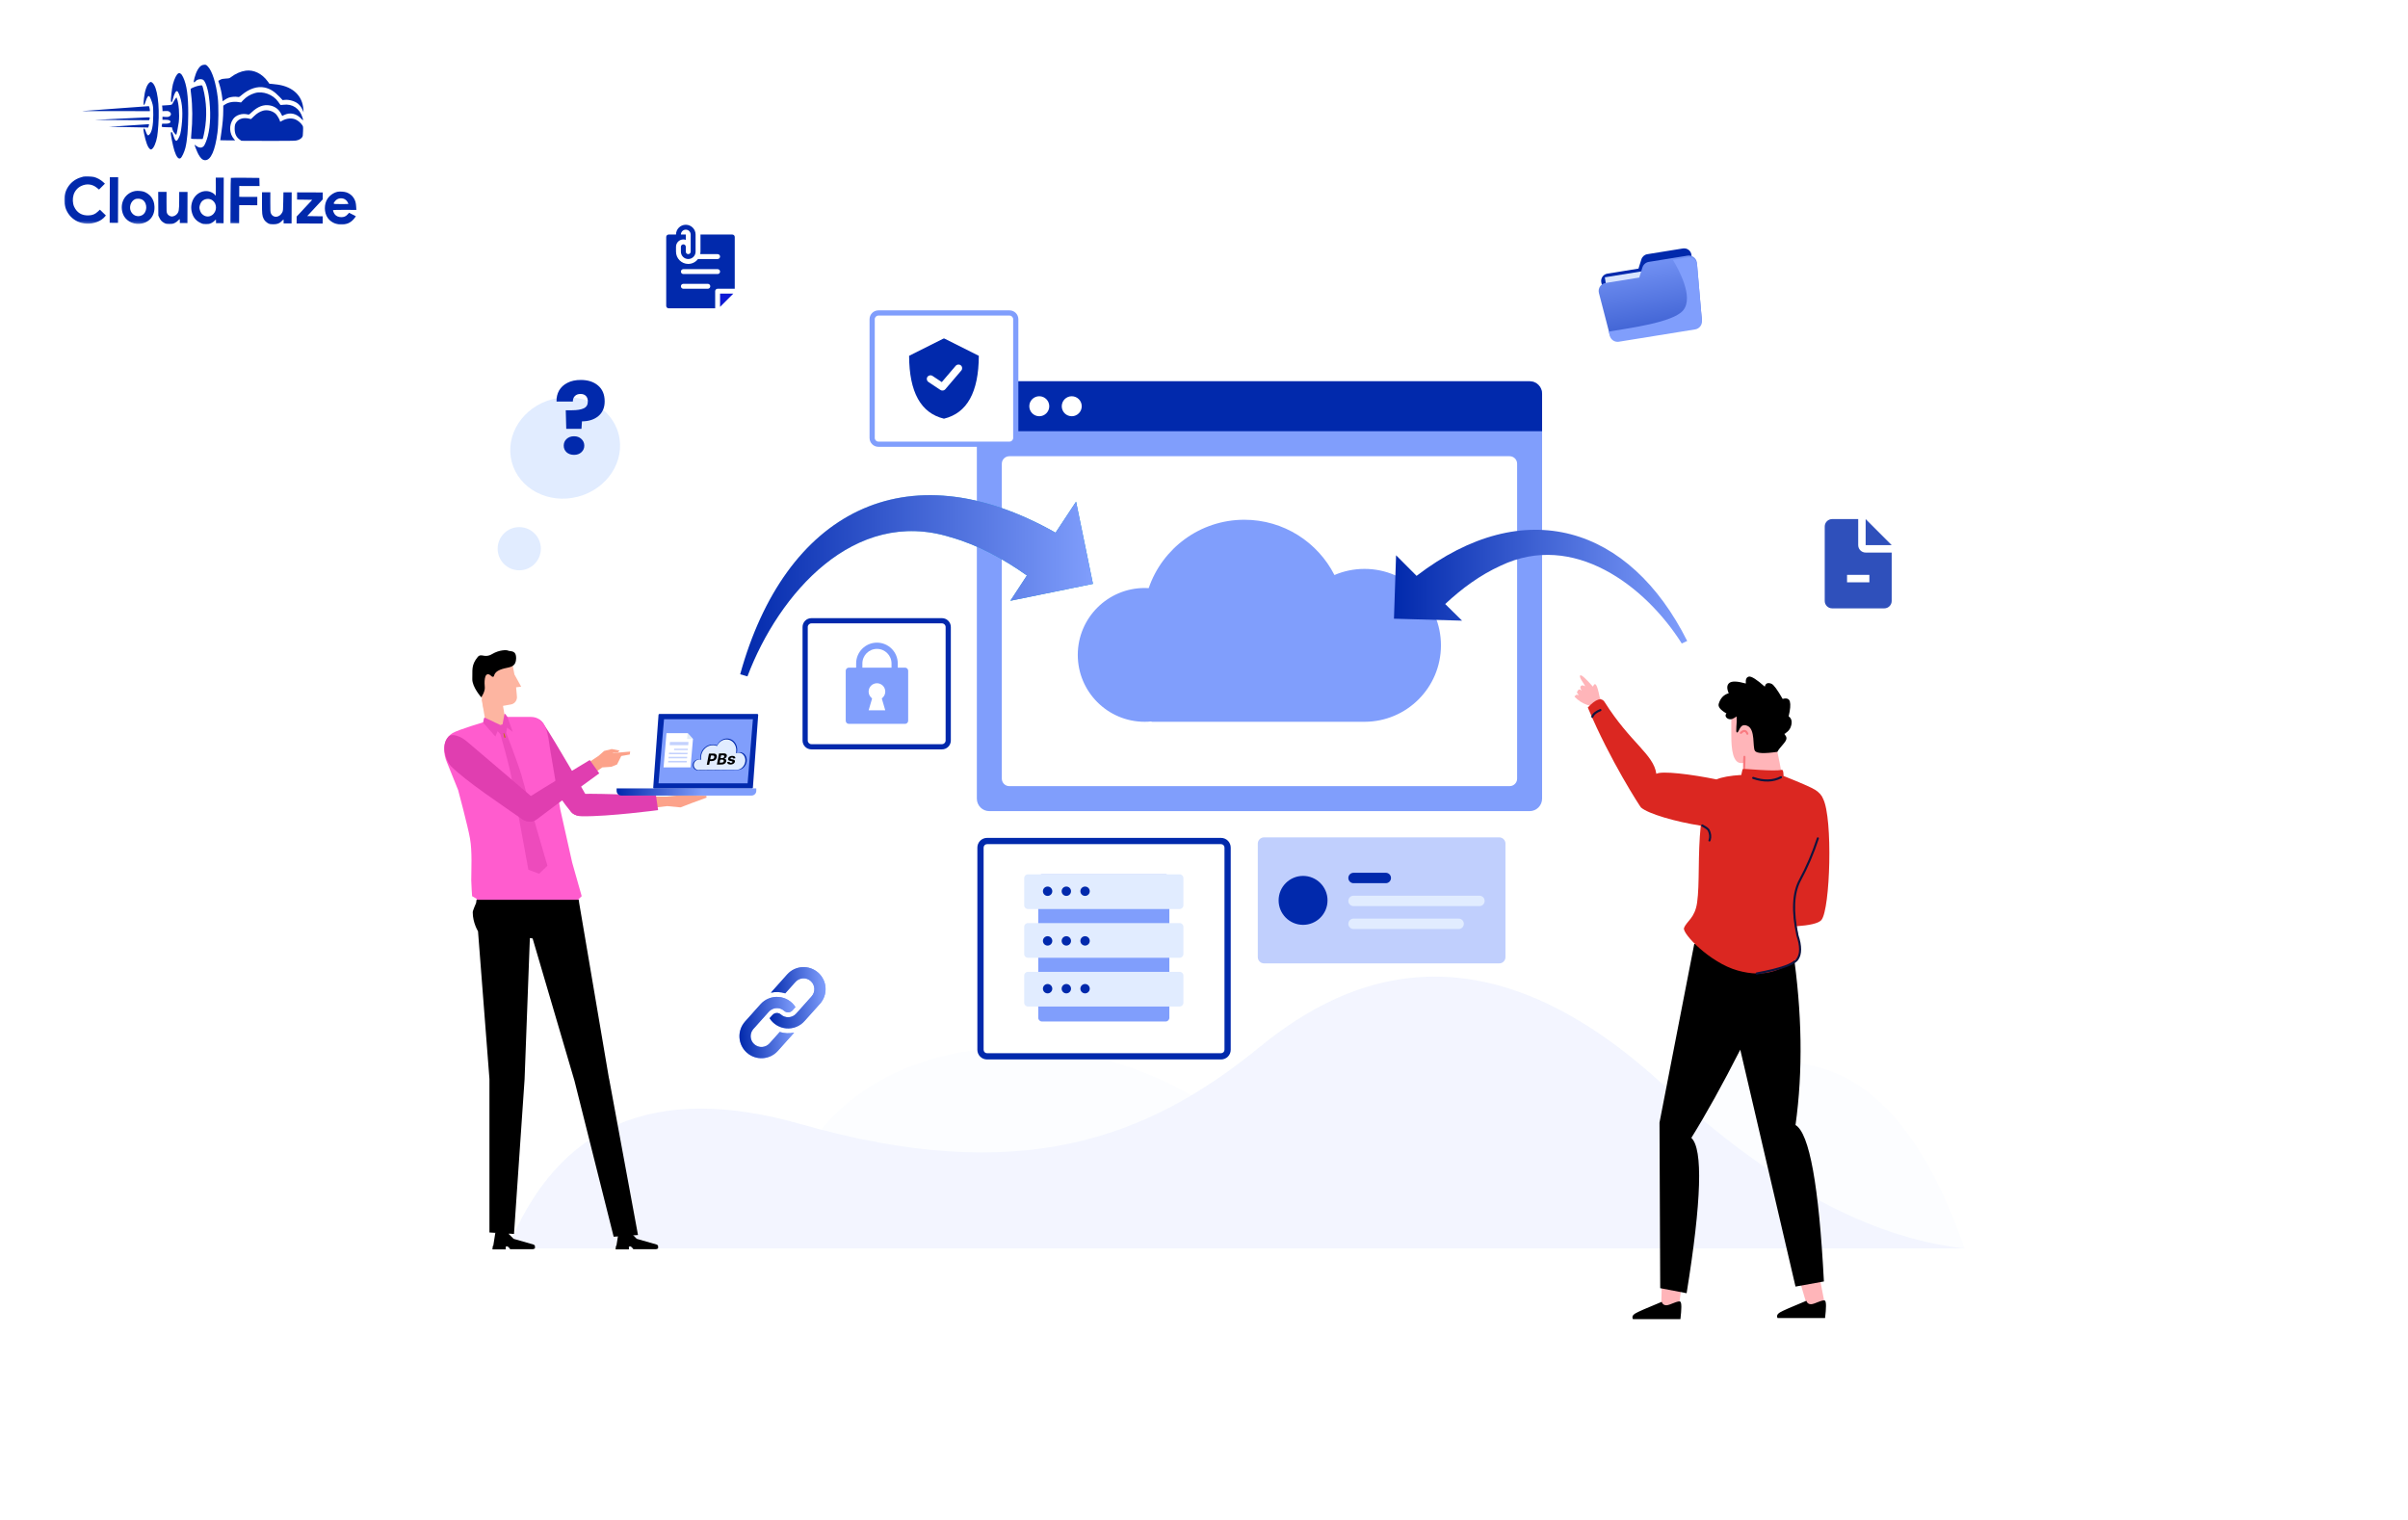 <?xml version="1.0" encoding="UTF-8"?> <svg xmlns="http://www.w3.org/2000/svg" width="900" height="568" viewBox="0 0 900 568" fill="none"><rect width="900" height="568" fill="white"></rect><path d="M75.422 24.413C74.366 24.924 73.319 26.731 72.702 29.094C72.4 30.255 72.372 30.553 72.507 30.688C72.655 30.838 72.736 30.797 72.967 30.487C73.538 29.719 74.755 29.385 75.754 29.741C76.618 30.041 77.582 32.626 78.057 35.926C78.848 41.564 78.694 46.957 77.652 50.927C77.268 52.399 76.613 54.018 76.206 54.545C76.043 54.733 75.718 54.988 75.475 55.082C74.906 55.323 73.988 55.063 73.247 54.453C72.95 54.222 72.721 54.072 72.721 54.113C72.72 54.369 73.751 56.955 74.154 57.673C75 59.216 75.741 59.868 76.688 59.871C78.796 59.879 80.404 56.262 81.279 49.575C81.696 46.427 81.748 39.507 81.394 36.505C80.737 31.055 79.307 26.536 77.704 24.868C77.125 24.258 77.018 24.189 76.463 24.188C76.139 24.186 75.666 24.293 75.422 24.413Z" fill="#0129AC"></path><path d="M91.88 26.406C90.014 26.656 88.037 27.514 86.262 28.872C85.774 29.263 85.624 29.289 84.368 29.366C83.273 29.43 82.88 29.509 82.311 29.804C81.919 29.993 81.594 30.18 81.594 30.221C81.594 30.248 81.767 30.83 81.995 31.52C82.475 33.049 82.861 34.807 83.058 36.538L83.216 37.85L83.974 37.326C84.38 37.03 85.058 36.667 85.478 36.506C86.343 36.185 88.006 36.042 88.803 36.221C89.33 36.345 89.357 36.331 90.415 35.443C93.14 33.142 96.252 32.139 98.872 32.702C100.884 33.129 102.543 34.162 104.455 36.169L105.64 37.417L106.425 37.324C108.007 37.155 110.154 37.771 111.353 38.734C112.027 39.264 112.726 40.24 113.128 41.16L113.464 41.959L113.387 40.877C113.067 35.834 109.524 32.43 103.742 31.611C103.188 31.528 102.283 31.417 101.716 31.374L100.688 31.289L100.056 30.422C97.945 27.523 94.868 26.011 91.88 26.406Z" fill="#0129AC"></path><path d="M66.625 27.44C65.975 27.802 65.199 29.354 64.624 31.474C64.268 32.811 63.765 37.27 63.912 37.864C64.085 38.541 64.343 38.218 64.645 36.948C65.139 34.963 65.737 33.87 66.237 34.075C66.561 34.198 67.204 35.7 67.564 37.148C68.31 40.151 68.35 44.03 67.658 48.691C67.492 49.839 67.327 50.433 66.919 51.283C66.02 53.199 65.588 53.09 64.826 50.762C64.317 49.247 64.048 48.935 63.87 49.651C63.733 50.164 64.609 54.533 65.211 56.413C65.946 58.673 66.727 59.609 67.485 59.125C67.973 58.802 68.872 56.887 69.27 55.334C69.969 52.592 70.336 48.281 70.356 42.618C70.38 35.874 69.799 31.722 68.472 28.919C68.083 28.121 67.814 27.727 67.504 27.538C67.005 27.225 67.032 27.225 66.625 27.44Z" fill="#0129AC"></path><path d="M55.856 30.884C54.894 31.637 54.102 33.892 53.808 36.77C53.683 37.905 53.624 38.918 53.665 39.04C53.825 39.446 54.043 39.15 54.398 38.015C54.918 36.368 55.366 35.694 55.785 35.953C56.054 36.116 56.804 37.97 57.044 39.052C57.243 39.918 57.295 40.689 57.287 42.905C57.272 47.001 56.777 49.391 55.774 50.334C55.218 50.858 55.002 50.601 54.306 48.666C54.065 48.03 53.782 47.84 53.632 48.245C53.591 48.366 53.67 49.069 53.829 49.827C54.467 53.019 55.229 55.089 55.998 55.66C56.348 55.918 56.402 55.918 56.728 55.743C57.486 55.314 58.344 53.343 58.745 51.047C58.869 50.398 59.051 48.48 59.179 46.764C59.719 39.224 58.784 32.476 56.978 30.956C56.48 30.535 56.318 30.521 55.856 30.884Z" fill="#0129AC"></path><path d="M73.772 32.152C72.892 32.379 71.539 32.955 71.267 33.211C71.213 33.265 71.291 34.211 71.436 35.334C71.975 39.431 72.008 45.243 71.504 50.188C71.42 51.053 71.39 51.796 71.444 51.851C71.484 51.904 72.485 51.949 73.647 51.953L75.755 51.96L75.933 51.352C76.043 51.015 76.263 49.949 76.442 48.989C77.434 43.735 77.238 38.044 75.891 32.93C75.611 31.902 75.598 31.888 75.178 31.9C74.948 31.9 74.313 32.019 73.772 32.152Z" fill="#0129AC"></path><path d="M95.295 34.779C93.536 35.287 92.046 36.201 90.852 37.481L90.092 38.289L89.038 38.136C87.215 37.873 85.294 38.231 84.088 39.065L83.451 39.496L83.445 41.28C83.437 43.685 83.225 46.131 82.726 49.549C82.504 51.102 82.324 52.4 82.324 52.413C82.324 52.44 83.581 52.458 85.108 52.463L87.893 52.473L87.475 51.999C85.685 49.951 85.534 46.802 87.096 44.537C88.17 42.986 90.43 42.251 92.563 42.758C93.09 42.882 93.09 42.882 94.121 41.912C96.331 39.812 98.524 38.995 100.82 39.395C102.684 39.727 104.14 40.772 104.986 42.383L105.483 43.331L106.119 43.01C108.394 41.883 110.731 42.377 112.616 44.384C113.37 45.184 113.41 45.144 113.09 44.034C112.075 40.571 109.311 38.696 105.93 39.156C104.97 39.288 104.862 39.274 104.701 39.058C104.607 38.922 104.257 38.434 103.934 37.974C102.078 35.344 98.231 33.925 95.295 34.779Z" fill="#0129AC"></path><path d="M65.51 36.976C65.266 37.313 64.899 37.92 64.694 38.352C64.272 39.242 64.326 39.216 62.041 39.356L60.581 39.446L60.66 40.054C60.7 40.379 60.739 40.865 60.738 41.109L60.736 41.541L61.723 41.49C62.494 41.439 62.791 41.467 63.169 41.671C64.073 42.148 64.137 43.067 63.284 43.51C62.918 43.712 62.621 43.738 61.782 43.694L60.729 43.623L60.725 44.771L61.846 44.762C63.076 44.753 63.697 44.998 63.696 45.499C63.694 45.998 63.071 46.24 61.787 46.235L60.611 46.231L60.529 46.622C60.336 47.541 60.255 47.5 62.35 47.548L64.269 47.596L64.416 48.204C64.509 48.556 64.71 49.043 64.858 49.301C65.167 49.802 65.8 50.453 65.895 50.358C66.017 50.237 66.65 46.969 66.817 45.645C67.152 42.794 66.829 38.576 66.132 36.857L65.945 36.383L65.51 36.976Z" fill="#0129AC"></path><path d="M43.441 40.561C36.789 41.051 31.124 41.463 30.867 41.503C30.61 41.543 31.786 41.56 33.489 41.525C35.193 41.505 40.964 41.498 46.303 41.517L56.007 41.552L56.009 41.2C56.01 40.755 55.73 39.659 55.622 39.672C55.581 39.685 50.093 40.085 43.441 40.561Z" fill="#0129AC"></path><path d="M98.327 41.36C97.11 41.707 95.999 42.379 94.887 43.469L93.815 44.506L92.857 44.287C91.087 43.916 89.531 44.316 88.568 45.394C87.889 46.161 87.712 46.701 87.707 48.08C87.7 49.972 88.304 51.272 89.625 52.196L90.232 52.617L99.963 52.651C106.113 52.674 110.02 52.634 110.574 52.541C111.602 52.383 112.455 51.926 112.903 51.306C113.188 50.915 113.216 50.699 113.262 49.077C113.323 47.307 113.309 47.266 112.947 46.737C112.382 45.911 111.479 45.137 110.562 44.701C109.104 44.007 107.076 44.189 105.383 45.169C104.719 45.559 104.652 45.572 104.653 45.316C104.654 44.937 103.686 43.204 103.162 42.661C102.003 41.467 99.951 40.906 98.327 41.36Z" fill="#0129AC"></path><path d="M44.846 44.351L35.383 44.817L45.56 44.88L55.724 44.93L55.861 44.579C56.12 43.904 56.066 43.85 55.16 43.861C54.687 43.872 50.051 44.099 44.846 44.351Z" fill="#0129AC"></path><mask id="mask0_322_17313" style="mask-type:luminance" maskUnits="userSpaceOnUse" x="24" y="24" width="110" height="60"><path d="M24.213 24L133.542 24.39L133.329 83.996L24 83.606L24.213 24Z" fill="white"></path></mask><g mask="url(#mask0_322_17313)"><path d="M47.877 46.924L40.645 47.398L43.564 47.436C45.172 47.442 48.497 47.508 50.943 47.57L55.416 47.668L55.567 47.141C55.773 46.425 55.759 46.412 55.421 46.424C55.245 46.437 51.852 46.668 47.877 46.924Z" fill="#0129AC"></path></g><mask id="mask1_322_17313" style="mask-type:luminance" maskUnits="userSpaceOnUse" x="24" y="24" width="110" height="60"><path d="M24.213 24L133.542 24.39L133.329 83.996L24 83.606L24.213 24Z" fill="white"></path></mask><g mask="url(#mask1_322_17313)"><path d="M31.118 66.022C30.969 66.048 30.401 66.222 29.846 66.409C26.165 67.666 23.814 71.213 24.029 75.214C24.256 79.824 27.677 83.31 32.258 83.597C34.974 83.768 37.871 82.644 39.282 80.878L39.568 80.514L38.45 79.442L37.345 78.357L36.599 79.057C35.515 80.081 34.594 80.456 33.066 80.504C30.579 80.59 28.745 79.489 27.726 77.282C27.149 76.064 27.061 74.239 27.498 72.821C27.936 71.39 28.981 70.163 30.294 69.533C32.339 68.54 34.447 68.764 36.158 70.149L37.02 70.841L38.12 69.736L39.218 68.645L38.491 67.98C37.588 67.153 36.225 66.418 35.091 66.144C34.294 65.952 31.794 65.875 31.118 66.022Z" fill="#0129AC"></path></g><path d="M41.023 74.749L40.992 83.265L44.101 83.276L44.162 66.245L41.053 66.234L41.023 74.749Z" fill="#0129AC"></path><path d="M80.669 69.754C80.689 71.62 80.657 73.133 80.602 73.133C80.548 73.133 80.44 73.011 80.36 72.862C80.119 72.402 79.052 71.776 78.135 71.543C76.109 71.036 73.835 71.987 72.585 73.862C71.62 75.304 71.248 77.181 71.607 78.913C72.032 80.983 73.041 82.365 74.754 83.209C75.712 83.699 75.861 83.727 76.996 83.731C78.064 83.734 78.321 83.681 78.998 83.359C79.417 83.158 79.947 82.781 80.177 82.526C80.407 82.27 80.625 82.054 80.665 82.054C80.705 82.054 80.732 82.352 80.73 82.73L80.728 83.406L83.566 83.416L83.627 66.386L80.64 66.375L80.669 69.754ZM78.84 74.56C80.851 75.405 81.368 78.191 79.835 79.889C78.573 81.29 76.613 81.256 75.361 79.819C74.93 79.331 74.529 78.221 74.531 77.572C74.534 76.937 74.929 75.898 75.336 75.398C76.151 74.415 77.666 74.055 78.84 74.56Z" fill="#0129AC"></path><mask id="mask2_322_17313" style="mask-type:luminance" maskUnits="userSpaceOnUse" x="24" y="24" width="110" height="60"><path d="M24.213 24L133.542 24.39L133.329 83.996L24 83.606L24.213 24Z" fill="white"></path></mask><g mask="url(#mask2_322_17313)"><path d="M86.288 66.488C86.233 66.528 86.179 70.367 86.163 75.003L86.133 83.423L89.377 83.435L89.401 76.677L96.159 76.701L96.17 73.592L89.412 73.569L89.426 69.514L97.009 69.541L96.973 68.013L96.939 66.499L91.654 66.44C88.748 66.416 86.342 66.434 86.288 66.488Z" fill="#0129AC"></path></g><mask id="mask3_322_17313" style="mask-type:luminance" maskUnits="userSpaceOnUse" x="24" y="24" width="110" height="60"><path d="M24.213 24L133.542 24.39L133.329 83.996L24 83.606L24.213 24Z" fill="white"></path></mask><g mask="url(#mask3_322_17313)"><path d="M50.492 71.401C46.651 72.117 44.569 75.989 45.921 79.873C46.764 82.282 49.38 83.886 52.125 83.666C55.707 83.368 57.947 80.754 57.73 77.118C57.654 75.766 57.319 74.764 56.594 73.721C56.002 72.854 54.708 71.916 53.695 71.616C52.818 71.356 51.29 71.242 50.492 71.401ZM53.346 74.723C55.247 76.081 55.059 79.446 53.028 80.466C51.484 81.231 49.73 80.617 48.938 79.018C48.146 77.434 48.87 75.194 50.414 74.483C51.266 74.094 52.591 74.207 53.346 74.723Z" fill="#0129AC"></path></g><mask id="mask4_322_17313" style="mask-type:luminance" maskUnits="userSpaceOnUse" x="24" y="24" width="110" height="60"><path d="M24.67 24L133.999 24.39L133.786 83.996L24.457 83.606L24.67 24Z" fill="white"></path></mask><g mask="url(#mask4_322_17313)"><path d="M126.183 71.669C124.723 71.975 123.205 73.037 122.362 74.345C121.085 76.341 121.114 79.396 122.418 81.333C124.421 84.314 129.015 84.871 131.646 82.461C131.985 82.151 132.433 81.653 132.637 81.356L133.017 80.803L130.48 79.524L129.978 80.077C129.259 80.871 128.582 81.166 127.541 81.162C126.501 81.145 125.623 80.764 125.126 80.099C124.749 79.612 124.388 78.691 124.497 78.529C124.524 78.462 126.51 78.428 128.89 78.437L133.228 78.452L133.152 77.276C133.062 75.775 132.795 74.91 132.123 73.88C131.518 72.972 130.587 72.279 129.494 71.898C128.671 71.61 127.008 71.51 126.183 71.669ZM128.364 74.245C129.012 74.436 129.632 74.966 129.954 75.616C130.101 75.9 130.222 76.171 130.222 76.211C130.222 76.252 128.978 76.275 127.451 76.269C124.356 76.258 124.41 76.272 125.075 75.368C125.863 74.277 127.041 73.875 128.364 74.245Z" fill="#0129AC"></path></g><path d="M59.154 76.123L59.179 80.556L59.527 81.301C59.997 82.303 60.427 82.791 61.291 83.267C61.938 83.634 62.114 83.676 63.29 83.68C64.425 83.684 64.669 83.644 65.346 83.308C65.779 83.094 66.335 82.691 66.579 82.394C66.837 82.111 67.081 81.869 67.121 81.869C67.175 81.869 67.215 82.207 67.213 82.612L67.211 83.356L70.049 83.366L70.091 71.742L66.982 71.731L66.971 74.948C66.957 78.665 66.847 79.246 66.033 80.094C65.558 80.593 64.814 80.914 64.178 80.912C63.57 80.896 62.774 80.393 62.506 79.839C62.237 79.324 62.225 79.067 62.238 75.499L62.251 71.714L59.129 71.703L59.154 76.123Z" fill="#0129AC"></path><path d="M97.92 75.804C97.905 79.967 97.983 80.67 98.561 81.821C98.909 82.498 99.57 83.136 100.312 83.517C100.824 83.762 101.162 83.817 102.149 83.821C103.635 83.826 104.502 83.491 105.33 82.602C105.628 82.279 105.912 82.01 105.94 82.01C105.98 82.01 106.006 82.348 106.005 82.753L106.002 83.496L108.976 83.507L109.017 71.883L105.935 71.872L105.869 75.278C105.817 78.414 105.789 78.751 105.531 79.305C104.55 81.356 102.102 81.631 101.271 79.777C101.043 79.275 101.018 78.829 101.029 75.531L101.042 71.855L97.934 71.844L97.92 75.804Z" fill="#0129AC"></path><path d="M111.039 73.242L111.034 74.594L113.859 74.631L116.697 74.682L113.78 77.807L110.876 80.932L110.867 83.514L120.599 83.549L120.608 80.845L117.716 80.808L114.824 80.757L117.727 77.632L120.631 74.507L120.64 71.925L111.044 71.891L111.039 73.242Z" fill="#0129AC"></path><circle cx="194.073" cy="205.073" r="8.073" fill="#E1ECFF"></circle><ellipse cx="211.229" cy="167.411" rx="20.632" ry="18.838" transform="rotate(-14.534 211.229 167.411)" fill="#E1ECFF"></ellipse><path d="M217.059 142C219.762 142 221.921 142.698 223.538 144.093C225.179 145.489 226 147.458 226 150C226 152.343 225.217 154.174 223.651 155.495C222.111 156.791 220.065 157.452 217.514 157.477L217.325 160.28H211.642L211.453 153.327H213.726C215.67 153.327 217.148 153.09 218.158 152.617C219.194 152.143 219.711 151.283 219.711 150.037C219.711 149.165 219.471 148.48 218.992 147.981C218.512 147.483 217.842 147.234 216.984 147.234C216.074 147.234 215.367 147.495 214.862 148.019C214.357 148.517 214.105 149.202 214.105 150.075H208.005C207.955 148.555 208.27 147.184 208.952 145.963C209.659 144.741 210.695 143.782 212.059 143.084C213.448 142.361 215.115 142 217.059 142ZM214.559 170C213.423 170 212.488 169.676 211.756 169.028C211.049 168.355 210.695 167.533 210.695 166.561C210.695 165.564 211.049 164.729 211.756 164.056C212.488 163.383 213.423 163.047 214.559 163.047C215.67 163.047 216.58 163.383 217.287 164.056C218.019 164.729 218.385 165.564 218.385 166.561C218.385 167.533 218.019 168.355 217.287 169.028C216.58 169.676 215.67 170 214.559 170Z" fill="#0129AC"></path><g opacity="0.1"><path d="M679.373 398.801C644.892 389.885 627.754 402.259 588.713 419.258C549.672 436.257 501.461 441.708 446.425 409.984C391.389 378.259 329.723 389.885 304.647 425.285C287.93 448.886 249.381 462.653 189 466.586H734.272C720.66 427.341 702.36 404.746 679.373 398.801Z" fill="#E1ECFF"></path><path d="M189.778 466.584C208.438 420.132 244.949 404.648 299.309 420.132C380.849 443.358 428.517 425.938 471.064 391.099C513.612 356.26 563.61 351.615 622.464 406.196C661.7 442.584 698.969 462.713 734.272 466.584H189.778Z" fill="#809EFC"></path></g><path d="M369.768 142.484H571.697C574.275 142.484 576.364 144.575 576.364 147.155V298.48C576.364 301.059 574.275 303.151 571.697 303.151H369.768C367.19 303.151 365.1 301.059 365.1 298.48V147.155C365.1 144.575 367.19 142.484 369.768 142.484Z" fill="#809EFC"></path><path d="M377.235 170.508H564.23C565.776 170.508 567.03 171.762 567.03 173.31V291.007C567.03 292.555 565.776 293.81 564.23 293.81H377.235C375.688 293.81 374.435 292.555 374.435 291.007V173.31C374.435 171.762 375.688 170.508 377.235 170.508Z" fill="white"></path><path d="M465.08 194.25C479.78 194.25 492.518 202.648 498.756 214.907C502.203 213.433 505.999 212.617 509.985 212.617C525.767 212.617 538.561 225.408 538.561 241.187C538.561 256.966 525.767 269.757 509.985 269.757H430.381V269.628C429.542 269.713 428.691 269.757 427.83 269.757C414.021 269.757 402.826 258.564 402.826 244.758C402.826 230.952 414.021 219.759 427.83 219.759C428.335 219.759 428.837 219.774 429.335 219.804C434.408 204.94 448.496 194.25 465.08 194.25Z" fill="#809EFC"></path><path d="M369.768 142.484H571.697C574.275 142.484 576.364 144.575 576.364 147.155V161.166H365.1V147.155C365.1 144.575 367.19 142.484 369.768 142.484Z" fill="#0129AC"></path><path d="M376.302 155.563C378.364 155.563 380.035 153.89 380.035 151.826C380.035 149.763 378.364 148.09 376.302 148.09C374.239 148.09 372.568 149.763 372.568 151.826C372.568 153.89 374.239 155.563 376.302 155.563Z" fill="white"></path><path d="M388.436 155.563C390.498 155.563 392.17 153.89 392.17 151.826C392.17 149.763 390.498 148.09 388.436 148.09C386.374 148.09 384.702 149.763 384.702 151.826C384.702 153.89 386.374 155.563 388.436 155.563Z" fill="white"></path><path d="M404.247 152.476C404.605 150.444 403.248 148.506 401.218 148.148C399.187 147.79 397.251 149.148 396.893 151.18C396.535 153.212 397.891 155.15 399.922 155.508C401.953 155.866 403.889 154.508 404.247 152.476Z" fill="white"></path><path d="M303.262 231.029H352.072C353.897 231.029 355.377 232.511 355.377 234.338V276.762C355.377 278.589 353.897 280.07 352.072 280.07H303.262C301.436 280.07 299.956 278.589 299.956 276.762V234.338C299.956 232.511 301.436 231.029 303.262 231.029Z" fill="#0129AC"></path><path d="M303.262 232.977C302.51 232.977 301.9 233.586 301.9 234.339V276.763C301.9 277.515 302.51 278.125 303.262 278.125H352.072C352.823 278.125 353.433 277.515 353.433 276.763V234.339C353.433 233.586 352.823 232.977 352.072 232.977H303.262Z" fill="white"></path><path d="M322.319 255.746V247.962C322.319 244.953 324.757 242.513 327.764 242.513C330.771 242.513 333.209 244.953 333.209 247.962V255.746H335.542V247.962C335.542 243.663 332.06 240.178 327.764 240.178C323.468 240.178 319.985 243.663 319.985 247.962V255.746H322.319Z" fill="#809EFC"></path><path d="M317.263 249.52H338.265C338.909 249.52 339.432 250.042 339.432 250.687V269.369C339.432 270.014 338.909 270.537 338.265 270.537H317.263C316.618 270.537 316.096 270.014 316.096 269.369V250.687C316.096 250.042 316.618 249.52 317.263 249.52Z" fill="#809EFC"></path><path d="M327.764 261.583C329.482 261.583 330.875 260.189 330.875 258.469C330.875 256.75 329.482 255.355 327.764 255.355C326.045 255.355 324.652 256.75 324.652 258.469C324.652 260.189 326.045 261.583 327.764 261.583Z" fill="white"></path><path d="M326.597 258.857H328.931L330.875 265.474H324.652L326.597 258.857Z" fill="white"></path><path d="M328.306 116H377.31C379.136 116 380.616 117.481 380.616 119.308V163.678C380.616 165.505 379.136 166.987 377.31 166.987H328.306C326.48 166.987 325 165.505 325 163.678V119.308C325 117.481 326.48 116 328.306 116Z" fill="#809EFC"></path><path d="M328.306 117.945C327.554 117.945 326.945 118.555 326.945 119.308V163.678C326.945 164.43 327.554 165.04 328.306 165.04H377.31C378.062 165.04 378.672 164.43 378.672 163.678V119.308C378.672 118.555 378.062 117.945 377.31 117.945H328.306Z" fill="white"></path><path d="M352.808 156.477C361.431 154.397 365.781 146.611 365.837 132.982L353.065 126.569C352.904 126.488 352.713 126.488 352.551 126.569L339.779 132.982C339.835 146.611 344.185 154.397 352.808 156.477Z" fill="#0129AC"></path><path d="M348.535 140.499C347.905 140.08 347.05 140.244 346.626 140.866C346.201 141.488 346.368 142.333 346.998 142.752L351.485 145.739C352.067 146.126 352.852 146.018 353.305 145.487L359.291 138.474C359.78 137.9 359.706 137.043 359.125 136.56C358.544 136.076 357.677 136.15 357.187 136.723L351.998 142.804L348.535 140.499Z" fill="white"></path><path d="M368.912 313.154H456.373C458.371 313.154 459.99 314.775 459.99 316.774V392.343C459.99 394.342 458.371 395.963 456.373 395.963H368.912C366.914 395.963 365.295 394.342 365.295 392.343V316.774C365.295 314.775 366.914 313.154 368.912 313.154Z" fill="#0129AC"></path><path d="M368.912 315.488C368.203 315.488 367.629 316.063 367.629 316.773V392.342C367.629 393.051 368.203 393.626 368.912 393.626H456.373C457.082 393.626 457.657 393.051 457.657 392.342V316.773C457.657 316.063 457.082 315.488 456.373 315.488H368.912Z" fill="white"></path><path d="M389.447 326.775H435.651C436.425 326.775 437.052 327.403 437.052 328.177V380.37C437.052 381.144 436.425 381.771 435.651 381.771H389.447C388.674 381.771 388.047 381.144 388.047 380.37V328.177C388.047 327.403 388.674 326.775 389.447 326.775Z" fill="#809EFC"></path><path d="M384.197 363.209H440.902C441.675 363.209 442.302 363.836 442.302 364.61V374.769C442.302 375.542 441.675 376.17 440.902 376.17H384.197C383.423 376.17 382.797 375.542 382.797 374.769V364.61C382.797 363.836 383.423 363.209 384.197 363.209Z" fill="#E1ECFF"></path><path d="M391.547 371.263C392.514 371.263 393.298 370.479 393.298 369.511C393.298 368.544 392.514 367.76 391.547 367.76C390.581 367.76 389.797 368.544 389.797 369.511C389.797 370.479 390.581 371.263 391.547 371.263Z" fill="#0129AC"></path><path d="M398.548 371.263C399.515 371.263 400.298 370.479 400.298 369.511C400.298 368.544 399.515 367.76 398.548 367.76C397.581 367.76 396.798 368.544 396.798 369.511C396.798 370.479 397.581 371.263 398.548 371.263Z" fill="#0129AC"></path><path d="M384.197 344.99H440.902C441.675 344.99 442.302 345.618 442.302 346.391V356.55C442.302 357.324 441.675 357.951 440.902 357.951H384.197C383.423 357.951 382.797 357.324 382.797 356.55V346.391C382.797 345.618 383.423 344.99 384.197 344.99Z" fill="#E1ECFF"></path><path d="M384.197 326.775H440.902C441.675 326.775 442.302 327.403 442.302 328.177V338.335C442.302 339.109 441.675 339.736 440.902 339.736H384.197C383.423 339.736 382.797 339.109 382.797 338.335V328.177C382.797 327.403 383.423 326.775 384.197 326.775Z" fill="#E1ECFF"></path><path d="M391.547 353.397C392.514 353.397 393.298 352.613 393.298 351.646C393.298 350.679 392.514 349.895 391.547 349.895C390.581 349.895 389.797 350.679 389.797 351.646C389.797 352.613 390.581 353.397 391.547 353.397Z" fill="#0129AC"></path><path d="M398.548 353.397C399.515 353.397 400.298 352.613 400.298 351.646C400.298 350.679 399.515 349.895 398.548 349.895C397.581 349.895 396.798 350.679 396.798 351.646C396.798 352.613 397.581 353.397 398.548 353.397Z" fill="#0129AC"></path><path d="M391.547 334.835C392.514 334.835 393.298 334.051 393.298 333.083C393.298 332.116 392.514 331.332 391.547 331.332C390.581 331.332 389.797 332.116 389.797 333.083C389.797 334.051 390.581 334.835 391.547 334.835Z" fill="#0129AC"></path><path d="M398.548 334.835C399.515 334.835 400.298 334.051 400.298 333.083C400.298 332.116 399.515 331.332 398.548 331.332C397.581 331.332 396.798 332.116 396.798 333.083C396.798 334.051 397.581 334.835 398.548 334.835Z" fill="#0129AC"></path><path d="M405.549 371.263C406.515 371.263 407.299 370.479 407.299 369.511C407.299 368.544 406.515 367.76 405.549 367.76C404.582 367.76 403.798 368.544 403.798 369.511C403.798 370.479 404.582 371.263 405.549 371.263Z" fill="#0129AC"></path><path d="M405.549 353.397C406.515 353.397 407.299 352.613 407.299 351.646C407.299 350.679 406.515 349.895 405.549 349.895C404.582 349.895 403.798 350.679 403.798 351.646C403.798 352.613 404.582 353.397 405.549 353.397Z" fill="#0129AC"></path><path d="M405.549 334.835C406.515 334.835 407.299 334.051 407.299 333.083C407.299 332.116 406.515 331.332 405.549 331.332C404.582 331.332 403.798 332.116 403.798 333.083C403.798 334.051 404.582 334.835 405.549 334.835Z" fill="#0129AC"></path><path d="M472.444 312.957H560.341C561.629 312.957 562.674 314.003 562.674 315.292V357.716C562.674 359.006 561.629 360.052 560.341 360.052H472.444C471.155 360.052 470.11 359.006 470.11 357.716V315.292C470.11 314.003 471.155 312.957 472.444 312.957Z" fill="#809EFC" fill-opacity="0.49"></path><path d="M505.891 326.189H517.948C519.022 326.189 519.892 327.061 519.892 328.136C519.892 329.21 519.022 330.082 517.948 330.082H505.891C504.817 330.082 503.947 329.21 503.947 328.136C503.947 327.061 504.817 326.189 505.891 326.189Z" fill="#0129AC"></path><path d="M505.891 334.754H552.951C554.025 334.754 554.896 335.625 554.896 336.7C554.896 337.775 554.025 338.646 552.951 338.646H505.891C504.817 338.646 503.947 337.775 503.947 336.7C503.947 335.625 504.817 334.754 505.891 334.754Z" fill="#E1ECFF"></path><path d="M505.891 343.316H545.173C546.246 343.316 547.117 344.188 547.117 345.262C547.117 346.337 546.246 347.209 545.173 347.209H505.891C504.817 347.209 503.947 346.337 503.947 345.262C503.947 344.188 504.817 343.316 505.891 343.316Z" fill="#E1ECFF"></path><path d="M487.028 345.65C492.076 345.65 496.168 341.555 496.168 336.504C496.168 331.452 492.076 327.357 487.028 327.357C481.981 327.357 477.889 331.452 477.889 336.504C477.889 341.555 481.981 345.65 487.028 345.65Z" fill="#0129AC"></path><path fill-rule="evenodd" clip-rule="evenodd" d="M651.635 285.113C651.875 287.816 651.886 289.388 651.668 289.832C651.202 290.782 649.202 294.279 651.746 297.226C654.29 300.174 663.969 301.87 666.915 297.123C666.764 293.569 665.758 287.538 663.899 279.03C665.135 277.953 665.986 276.851 666.143 275.827C666.567 273.054 667.214 270.509 668.083 268.19C668.083 262.516 663.381 257.916 657.582 257.916C651.782 257.916 647.081 262.516 647.081 268.19V274.76C647.081 280.434 647.761 284.941 650.588 285.192C650.858 285.216 651.213 285.187 651.635 285.113Z" fill="#FFB5B9"></path><path d="M651.487 287.251C651.471 284.763 651.502 283.312 651.584 282.837C651.592 282.794 651.599 282.76 651.609 282.728C651.62 282.691 651.62 282.691 651.66 282.617C651.766 282.458 651.766 282.458 652.195 282.494C652.358 282.662 652.358 282.662 652.369 282.726C652.38 282.771 652.38 282.771 652.385 282.801C652.389 282.832 652.392 282.866 652.394 282.908C652.4 283.046 652.399 283.296 652.391 283.666C652.376 284.394 652.334 285.593 652.264 287.265C652.243 287.771 651.49 287.758 651.487 287.251Z" fill="#F97A80"></path><path fill-rule="evenodd" clip-rule="evenodd" d="M667.165 274.23C667.285 273.866 668.926 273.364 669.487 271.069C669.86 269.539 669.535 268.425 668.511 267.727C669.131 265.152 669.287 263.318 668.98 262.224C668.672 261.13 667.769 260.792 666.27 261.211C664.294 257.75 662.898 255.861 662.084 255.542C660.713 255.004 659.884 255.366 659.597 256.627C656.606 253.969 654.641 252.716 653.703 252.87C652.764 253.024 652.367 253.885 652.51 255.453C649.348 254.567 647.295 254.495 646.35 255.237C645.405 255.978 645.329 257.261 646.123 259.086C644.232 259.629 642.982 260.953 642.371 263.058C642.055 264.148 643.022 265.344 645.271 266.648C644.581 267.293 645.004 268.39 646.123 268.723C647.242 269.055 648.041 268.396 649.073 267.777C649.295 270.226 648.57 273.624 649.174 273.748C650.097 273.936 650.091 269.976 653.117 271.284C656.143 272.591 654.963 279.15 655.915 280.611C656.55 281.586 659.344 281.712 664.297 280.991C665.142 279.293 667.698 277.255 667.698 276.005C667.698 274.755 666.834 274.755 667.013 274.133C667.069 274.156 667.12 274.188 667.165 274.23Z" fill="black"></path><path d="M650.393 273.617C651.673 272.38 652.813 272.537 653.449 274.081C653.531 274.28 653.436 274.507 653.238 274.589C653.039 274.671 652.812 274.576 652.73 274.378C652.315 273.369 651.837 273.303 650.933 274.177C650.779 274.326 650.533 274.322 650.383 274.167C650.234 274.012 650.238 273.766 650.393 273.617Z" fill="#F97A80"></path><path d="M678.819 470.881L670.801 472.44L675.673 488.918L682.084 487.692L678.819 470.881ZM629.423 472.844L621.316 471.848L620.862 489.025L627.337 489.841L629.423 472.844Z" fill="#FFB5B9"></path><path d="M650.434 392.308L671.082 480.843L681.694 478.932C679.812 443.039 676.274 423.549 671.082 420.462C673.902 400.272 673.569 378.394 670.083 354.829L662.914 355.19L633.232 352.793L620.243 419.56L620.514 481.432L630.383 483.32C635.96 448.782 636.548 429.429 632.148 425.261C637.713 416.302 643.809 405.318 650.434 392.308Z" fill="black"></path><path d="M682.127 486.136C681.44 485.458 678.221 487.435 676.881 487.438C675.987 487.441 675.405 487.013 675.135 486.155C669.573 488.432 666.284 489.875 665.271 490.483C664.257 491.091 663.957 491.8 664.372 492.611H682.127C682.585 488.746 682.585 486.587 682.127 486.136ZM628.067 486.525C627.379 485.847 624.161 487.824 622.821 487.828C621.927 487.83 621.345 487.403 621.074 486.545C615.512 488.822 612.224 490.264 611.21 490.872C610.196 491.48 609.897 492.19 610.312 493H628.067C628.525 489.135 628.525 486.977 628.067 486.525Z" fill="black"></path><path fill-rule="evenodd" clip-rule="evenodd" d="M597.903 260.644C597.404 258.131 596.958 256.587 596.564 256.013C596.169 255.438 595.771 255.642 595.369 256.625C592.7 253.609 591.137 252.2 590.68 252.397C589.769 252.79 592.323 255.817 592.44 256.489C591.928 256.291 591.499 255.876 590.893 256.368C590.489 256.696 590.591 257.291 591.198 258.153C590.537 257.587 590.088 257.513 589.85 257.933C589.495 258.562 588.992 258.605 589.996 259.643C590.363 260.022 589.18 259.363 588.956 259.849C588.732 260.335 587.685 259.792 589.657 261.46C590.972 262.572 592.611 263.367 594.574 263.845L597.856 269.998L601.827 267.284L597.903 260.644Z" fill="#FFB5B9"></path><path fill-rule="evenodd" clip-rule="evenodd" d="M635.664 308.585C634.515 319.455 635.3 330.357 634.302 337.335C633.459 343.227 630.376 344.219 629.404 346.854C628.672 348.836 639.06 359.788 649.419 362.701C659.777 365.615 666.019 362.454 672.068 358.062C673.37 357.116 672.379 351.763 671.497 346.164C676.067 345.846 679.713 345.149 680.789 343.798C684.057 339.691 685.081 305.831 681.392 298.533C680.923 297.307 680.008 296.206 678.394 295.168C677.146 294.366 673.214 292.641 666.598 289.994C666.598 289.625 666.598 287.528 665.918 287.711C663.226 288.434 651.726 287.205 651.417 287.396C651.108 287.587 650.719 290.539 650.788 289.625C646.6 289.891 643.519 290.448 641.545 291.295C632.117 289.367 621.025 287.999 619.062 289.211C618.032 281.844 609.448 277.755 599.735 262.38C598.569 260.533 596.473 261.213 593.448 264.419C601.754 284.251 613.067 301.549 613.294 301.754C615.954 304.156 626.355 307.139 635.664 308.585ZM671.197 333.057C671.208 333.082 671.219 333.107 671.23 333.132C671.209 333.136 671.189 333.141 671.168 333.145C671.178 333.116 671.187 333.086 671.197 333.057Z" fill="#DB2721"></path><path d="M672.12 358.706C670.704 360.764 665.577 362.566 656.637 364.224C656.425 364.263 656.223 364.117 656.186 363.898C656.148 363.68 656.288 363.47 656.5 363.431C665.212 361.816 670.242 360.048 671.487 358.239C672.73 356.433 672.73 353.598 671.436 349.718L671.424 349.675C669.447 340.589 669.772 333.599 672.429 328.706C675.018 323.937 677.229 318.77 679.061 313.206C679.13 312.996 679.351 312.883 679.555 312.955C679.758 313.027 679.867 313.256 679.797 313.466C677.95 319.076 675.72 324.287 673.107 329.101C670.563 333.787 670.244 340.578 672.178 349.476C673.539 353.567 673.536 356.649 672.12 358.706Z" fill="#0E143F"></path><path d="M636.395 308.162C637.869 308.946 638.713 309.565 638.974 310.105C639.646 311.497 639.718 312.771 639.43 313.826C639.37 314.044 639.308 314.203 639.262 314.296C639.163 314.494 638.928 314.571 638.738 314.469C638.547 314.367 638.472 314.125 638.57 313.927C638.594 313.88 638.636 313.771 638.681 313.607C638.919 312.736 638.859 311.668 638.278 310.465C638.12 310.138 637.359 309.581 636.039 308.878C635.848 308.776 635.773 308.534 635.871 308.336C635.97 308.138 636.204 308.06 636.395 308.162Z" fill="#0E143F"></path><path d="M665.813 290.851C662.74 292.428 659.175 292.515 655.138 291.128C654.935 291.058 654.824 290.83 654.892 290.619C654.959 290.408 655.18 290.294 655.383 290.364C659.236 291.688 662.591 291.606 665.468 290.13C665.66 290.031 665.893 290.113 665.989 290.312C666.084 290.511 666.006 290.753 665.813 290.851Z" fill="#0E143F"></path><path d="M598.301 265.758C596.743 266.386 595.825 267.145 595.518 268.008C595.443 268.217 595.22 268.323 595.018 268.247C594.817 268.17 594.714 267.938 594.788 267.73C595.187 266.609 596.274 265.711 598.019 265.008C598.219 264.927 598.444 265.03 598.522 265.237C598.6 265.445 598.501 265.678 598.301 265.758Z" fill="#0E143F"></path><path d="M182.374 274.952L189.7 273.688L187.357 260.142L180.031 261.406L182.374 274.952Z" fill="#FDB5A1"></path><path d="M180.64 265.09L191 263.273C192.345 263.036 193.294 261.772 193.215 260.429L192.899 256.874L194.797 256.637L192.266 252.055L191.475 247.868C191.238 246.209 189.656 245.024 187.995 245.261L180.64 246.525C178.979 246.762 177.872 248.342 178.188 249.922L180.798 265.09H180.64Z" fill="#FDB5A1"></path><path d="M179.849 260.666C179.849 260.666 181.352 258.454 181.193 256.874C181.035 255.294 180.877 251.186 182.933 252.134C183.566 252.45 183.803 253.082 184.357 252.924C185.069 252.766 183.882 250.712 189.419 249.606C191.396 249.211 192.819 248.737 192.899 246.13C192.978 242.812 190.763 243.602 189.814 243.128C189.34 242.891 186.651 242.812 183.882 244.471C181.114 246.13 179.928 243.997 178.583 245.498C175.973 248.658 176.685 250.554 176.527 253.793C176.448 256.716 179.849 260.587 179.849 260.587V260.666Z" fill="black"></path><path d="M264 297.402L264.079 298.113L258.464 300.167L254.351 301.747L249.368 301.273L236.793 302.774L236.872 297.718H249.21L251.504 297.481L254.114 297.244L254.588 297.323L264 297.402Z" fill="#FCA28A"></path><path d="M219.789 303.485C220.975 302.379 220.817 300.088 219.314 297.718C219.314 297.718 207.846 277.494 202.943 270.226C201.44 268.014 197.802 267.856 196.378 269.91C194.559 272.438 195.429 275.203 196.616 277.178C200.807 283.972 207.451 296.691 213.778 303.801C213.778 303.801 216.625 306.409 219.789 303.485Z" fill="#E03EB0"></path><path d="M217.654 296.691C224.851 296.533 245.177 297.323 245.177 297.323L245.967 302.774C245.967 302.774 227.54 305.223 217.495 305.065C214.727 305.065 212.513 303.485 212.513 300.799C212.513 298.429 215.914 296.77 217.574 296.691H217.654Z" fill="#E03EB0"></path><path d="M188.865 267.935C188.865 267.935 195.825 267.935 198.356 267.935C204.367 267.935 204.841 274.967 205.474 279.233L209.428 302.617L213.857 322.368L217.416 334.929L216.23 336.035V337.457C216.309 337.457 178.188 337.299 178.188 337.299V335.956L176.448 334.929C176.448 334.929 176.132 330.505 176.132 329.004C176.132 325.133 176.527 318.102 175.657 313.362C174.866 308.779 171.228 295.27 171.228 295.27L167.115 285.079C165.692 281.84 164.98 276.626 169.093 274.019C171.228 272.675 181.589 269.673 181.589 269.673C181.589 269.673 182.617 272.28 186.492 271.332C189.26 270.7 188.865 267.777 188.865 267.777V267.935Z" fill="#FF5CCE"></path><path d="M185.543 272.834L186.967 274.335L189.181 273.861L189.577 271.649L188.074 270.701L186.809 271.017L185.543 272.834Z" fill="#ED4BBC"></path><path opacity="0.58" d="M189.181 273.858C189.181 273.858 193.61 285.235 194.876 289.659C197.486 299.297 204.604 323.551 204.604 323.551L201.519 326.553L197.486 325.052C197.486 325.052 192.899 300.087 191.079 290.133C190.289 285.709 186.967 274.253 186.967 274.253L189.181 273.779V273.858Z" fill="#E03EB0"></path><path d="M189.656 267.934L188.865 266.828H188.549L187.837 270.699L191.633 273.543L189.656 267.934Z" fill="#ED4BBC"></path><path d="M180.561 270.068L180.877 268.488L181.114 268.172L186.967 270.937L185.148 275.282L180.561 270.068Z" fill="#ED4BBC"></path><path d="M188.39 274.02L188.944 275.521L188.707 275.758L188.47 275.6L188.153 274.02H188.39Z" fill="#BF7300"></path><path d="M230.624 285.711L232.206 282.55L235.369 281.997L235.528 280.891L231.89 281.207L229.042 281.365H228.963L229.28 281.207H230.229L231.02 281.128L231.573 280.496H231.494L228.647 279.943L225.8 280.654L223.743 282.471L215.676 287.844L217.733 292.11L225.088 286.817L228.489 286.58L230.624 285.711Z" fill="#FCA28A"></path><path d="M201.915 304.591C203.417 302.142 201.915 300.641 199.858 298.745C199.858 298.745 180.798 282.392 174.392 277.02C172.335 275.282 168.934 273.86 167.59 275.361C164.505 278.6 166.878 284.604 168.46 286.263C174.075 291.951 187.52 300.799 195.034 306.093C196.299 306.962 199.542 308.384 201.836 304.67L201.915 304.591Z" fill="#E03EB0"></path><path d="M196.299 298.822C202.864 294.635 220.422 284.049 220.422 284.049L223.981 289.026C223.981 289.026 206.739 301.508 201.045 305.932C198.83 307.591 196.141 307.433 194.48 305.221C191.87 301.666 196.22 298.822 196.22 298.822H196.299Z" fill="#E03EB0"></path><path d="M189.26 465.918H189.023V466.945H184.041L184.199 465.602H184.357L185.148 460.625H190.209V461.257C190.289 461.257 191.949 462.995 191.949 462.995L199.384 465.128C199.384 465.128 199.937 465.365 199.937 465.681V466.234V466.55C199.937 466.55 199.858 466.708 199.226 466.866H190.684L190.13 466.155L189.656 465.839H189.181L189.26 465.918Z" fill="black"></path><path d="M235.29 465.918H235.053V466.945H230.071L230.229 465.602H230.387L231.178 460.625H236.24V461.257C236.319 461.257 237.979 462.995 237.979 462.995L245.414 465.128C245.414 465.128 245.968 465.365 245.968 465.681V466.234V466.55C245.968 466.55 245.888 466.708 245.256 466.866H236.714L236.16 466.155L235.686 465.839H235.29V465.918Z" fill="black"></path><path d="M227.619 402.955L238.454 461.575L229.359 462.207L214.727 403.982L199.068 350.735L198.039 350.577L196.062 403.429L192.108 461.18L182.933 460.627V403.271L178.662 348.049C178.662 348.049 176.685 344.889 176.685 340.938C176.685 340.306 177.951 337.462 177.951 337.462L178.109 336.277H216.309L216.467 337.462L227.619 403.113V402.955Z" fill="black"></path><path d="M244.544 294.716H281.004C281.241 294.716 281.399 294.558 281.399 294.321L283.377 267.223C283.377 266.986 283.219 266.828 282.981 266.828H246.521C246.284 266.828 246.126 266.986 246.126 267.223L244.148 294.321C244.148 294.558 244.307 294.716 244.544 294.716Z" fill="#0129AC"></path><path d="M280.925 297.326H232.206C231.257 297.326 230.466 296.536 230.466 295.588V294.64H282.665V295.588C282.665 296.536 281.874 297.326 280.925 297.326Z" fill="url(#paint0_linear_322_17313)"></path><path d="M246.126 292.74H279.422L281.399 268.803H248.182L246.126 292.74Z" fill="#809EFC"></path><path d="M249.1 274L248 286.803H258.091L259 276.198L256.991 274H249.1Z" fill="white"></path><path d="M259 276.198L256.991 274L256.8 276.198H259Z" fill="#E3EDF7"></path><path opacity="0.47" d="M257.087 280.352H251.922L251.97 279.826H257.087V280.352Z" fill="#809EFC"></path><path opacity="0.47" d="M256.944 281.884H250.009L250.057 281.311L256.991 281.358L256.944 281.884Z" fill="#809EFC"></path><path opacity="0.47" d="M256.8 283.411H249.865L249.913 282.838H256.848L256.8 283.411Z" fill="#809EFC"></path><path opacity="0.47" d="M256.657 284.94H249.722L249.77 284.367H256.704L256.657 284.94Z" fill="#809EFC"></path><path opacity="0.47" d="M257.23 278.489H250.296L250.391 277.295H257.326L257.23 278.489Z" fill="#809EFC"></path><path d="M521 231.227L521.788 207.526L529.448 215.216C569.885 184.247 609.083 196.676 630.597 239.549L628.57 240.497C614.941 218.903 588.02 198.467 560.874 211.424C553.215 214.9 546.344 219.956 540.149 225.75L546.456 231.965L521.113 231.227H521Z" fill="url(#paint1_linear_322_17313)"></path><path d="M408.496 218.228L402.186 187.498L394.523 199.092C338.292 167.237 293.329 191.663 276.652 251.997L279.356 252.785C291.076 221.83 319.248 189.525 355.308 200.781C365.337 203.595 374.915 208.773 383.818 215.076L377.62 224.532L408.384 218.228H408.496Z" fill="url(#paint2_linear_322_17313)"></path><path d="M408.496 218.228L402.186 187.498L394.523 199.092C338.292 167.237 293.329 191.663 276.652 251.997L279.356 252.785C291.076 221.83 319.248 189.525 355.308 200.781C365.337 203.595 374.915 208.773 383.818 215.076L377.62 224.532L408.384 218.228H408.496Z" fill="url(#paint3_linear_322_17313)"></path><path d="M272.067 276.017C274.25 276.229 275.755 278.335 275.514 280.682C275.492 280.903 275.455 281.118 275.404 281.328C275.779 281.176 276.179 281.102 276.584 281.123C278.2 281.205 279.293 282.744 279.075 284.536C278.871 286.212 277.586 287.58 276.108 287.732C276.029 287.74 275.95 287.745 275.87 287.746L261.424 288L260.61 287.914C259.625 287.753 258.885 286.919 258.912 285.896C258.941 284.731 259.949 283.797 261.14 283.822C261.388 283.827 261.625 283.874 261.842 283.956C261.77 283.596 261.738 283.222 261.753 282.837C261.857 280.147 264.112 278.071 266.68 278.256C267.144 278.289 267.583 278.396 267.99 278.562C268.738 276.913 270.342 275.85 272.067 276.017Z" fill="#0129AC"></path><path d="M271.887 276.379C273.969 276.587 275.398 278.618 275.159 280.877C275.137 281.089 275.101 281.297 275.051 281.499C275.41 281.353 275.792 281.283 276.179 281.304C277.721 281.387 278.759 282.872 278.544 284.598C278.343 286.211 277.11 287.525 275.698 287.668C275.623 287.675 275.547 287.679 275.471 287.68L260.91 287.799C259.972 287.64 259.27 286.836 259.3 285.852C259.333 284.731 260.297 283.835 261.433 283.862C261.67 283.868 261.895 283.913 262.102 283.993C262.035 283.647 262.006 283.286 262.022 282.916C262.132 280.328 264.291 278.336 266.739 278.52C267.182 278.554 267.6 278.658 267.987 278.818C268.708 277.233 270.243 276.214 271.887 276.379Z" fill="#E1ECFF"></path><path d="M274.846 283.411L274.03 283.474C274.029 283.406 274.011 283.346 273.976 283.292C273.942 283.238 273.89 283.195 273.822 283.164C273.755 283.131 273.671 283.116 273.569 283.117C273.433 283.12 273.312 283.15 273.207 283.209C273.103 283.266 273.041 283.341 273.023 283.435C273.009 283.509 273.027 283.571 273.077 283.622C273.128 283.672 273.224 283.712 273.366 283.74L273.919 283.844C274.215 283.901 274.426 283.997 274.551 284.133C274.676 284.268 274.717 284.448 274.673 284.673C274.633 284.877 274.537 285.058 274.384 285.214C274.233 285.371 274.042 285.494 273.813 285.585C273.586 285.673 273.334 285.72 273.058 285.725C272.638 285.733 272.319 285.652 272.103 285.485C271.888 285.316 271.789 285.083 271.804 284.786L272.679 284.726C272.681 284.851 272.726 284.946 272.814 285.011C272.902 285.074 273.024 285.104 273.181 285.102C273.336 285.099 273.466 285.068 273.571 285.008C273.677 284.947 273.741 284.869 273.76 284.776C273.774 284.697 273.753 284.634 273.696 284.585C273.64 284.534 273.546 284.497 273.413 284.472L272.884 284.374C272.585 284.319 272.375 284.217 272.252 284.069C272.131 283.922 272.093 283.731 272.139 283.499C272.177 283.298 272.266 283.125 272.405 282.978C272.545 282.831 272.723 282.717 272.939 282.635C273.157 282.552 273.402 282.509 273.674 282.504C274.075 282.497 274.375 282.575 274.573 282.738C274.772 282.9 274.863 283.125 274.846 283.411Z" fill="black"></path><path d="M267.934 285.757L268.742 281.598L270.439 281.568C270.75 281.563 271.002 281.603 271.192 281.691C271.383 281.778 271.515 281.901 271.588 282.06C271.662 282.218 271.679 282.401 271.638 282.61C271.607 282.772 271.546 282.916 271.456 283.04C271.366 283.163 271.255 283.265 271.124 283.345C270.995 283.425 270.853 283.482 270.699 283.517L270.691 283.557C270.851 283.561 270.993 283.603 271.118 283.683C271.244 283.764 271.337 283.877 271.396 284.025C271.456 284.171 271.466 284.346 271.426 284.55C271.383 284.771 271.289 284.969 271.143 285.144C271 285.318 270.81 285.457 270.574 285.561C270.338 285.665 270.061 285.72 269.744 285.725L267.934 285.757ZM268.969 285.022L269.7 285.01C269.949 285.005 270.14 284.955 270.273 284.86C270.406 284.763 270.488 284.636 270.518 284.479C270.54 284.364 270.532 284.263 270.492 284.176C270.453 284.089 270.386 284.021 270.291 283.973C270.197 283.925 270.078 283.902 269.935 283.905L269.184 283.918L268.969 285.022ZM269.3 283.323L269.964 283.311C270.087 283.309 270.2 283.286 270.303 283.242C270.408 283.197 270.496 283.135 270.566 283.056C270.638 282.976 270.684 282.881 270.706 282.772C270.735 282.621 270.704 282.501 270.613 282.411C270.523 282.321 270.379 282.278 270.181 282.281L269.5 282.293L269.3 283.323Z" fill="black"></path><path d="M264.162 285.818L264.971 281.658L266.642 281.629C266.964 281.623 267.226 281.679 267.428 281.795C267.631 281.911 267.771 282.073 267.849 282.284C267.928 282.493 267.94 282.736 267.887 283.012C267.833 283.288 267.725 283.533 267.562 283.746C267.4 283.96 267.192 284.127 266.939 284.249C266.687 284.371 266.399 284.435 266.073 284.44L265.008 284.459L265.145 283.754L266.065 283.738C266.238 283.735 266.385 283.703 266.508 283.643C266.633 283.582 266.733 283.498 266.809 283.393C266.886 283.287 266.937 283.165 266.964 283.028C266.991 282.89 266.986 282.77 266.949 282.668C266.915 282.565 266.846 282.486 266.744 282.431C266.642 282.375 266.505 282.348 266.331 282.351L265.727 282.362L265.058 285.802L264.162 285.818Z" fill="black"></path><path d="M629.005 92.855L615.681 95.006C614.646 95.173 613.795 95.909 613.481 96.909L612.391 100.388L600.765 102.265C599.173 102.522 598.137 104.08 598.517 105.647L602.135 119.49C602.475 120.893 603.838 121.798 605.265 121.568L631.498 117.333C632.938 117.101 633.951 115.791 633.812 114.339L632.2 95.32C632.047 93.73 630.583 92.6 629.005 92.855Z" fill="#0129AC"></path><path d="M599.806 103.639L600.636 108.777L620.988 105.491L620.159 100.353L599.806 103.639Z" fill="#D7E4FE"></path><path d="M630.75 95.539L625.155 96.442L616.259 97.877C615.134 98.059 614.208 98.86 613.867 99.948L612.681 103.731L600.038 105.772C598.306 106.052 597.18 107.747 597.593 109.45L601.177 123.264L601.573 124.787C601.943 126.313 603.426 127.297 604.977 127.047L633.506 122.441C635.073 122.189 636.174 120.763 636.022 119.185L634.224 98.22C634.058 96.491 632.466 95.261 630.75 95.539Z" fill="url(#paint4_linear_322_17313)"></path><path d="M630.828 96.204L625.234 97.108C627.316 100.551 633.126 110.96 629.136 115.93C625.407 120.574 608.537 122.665 601.256 123.93L601.651 125.453C602.022 126.979 603.504 127.963 605.055 127.713L633.585 123.107C635.151 122.854 636.252 121.429 636.1 119.851L634.302 98.886C634.137 97.156 632.544 95.927 630.828 96.204Z" fill="#809EFC"></path><path d="M293.492 371.254L297.327 366.968C298.044 366.175 299.046 365.698 300.113 365.641C301.181 365.585 302.227 365.953 303.024 366.666C303.821 367.379 304.303 368.378 304.365 369.445C304.428 370.512 304.065 371.561 303.356 372.362L297.57 378.829C297.216 379.225 296.787 379.548 296.309 379.778C295.83 380.008 295.311 380.142 294.78 380.171C294.25 380.201 293.719 380.126 293.218 379.95C292.716 379.774 292.254 379.501 291.859 379.147C291.42 378.756 290.843 378.554 290.256 378.587C289.669 378.62 289.119 378.884 288.726 379.321L287.629 380.548C288.308 381.621 289.227 382.521 290.314 383.178C291.4 383.835 292.624 384.231 293.89 384.334C295.155 384.437 296.428 384.245 297.606 383.773C298.785 383.301 299.838 382.562 300.682 381.613L306.468 375.146C307.922 373.521 308.671 371.385 308.549 369.208C308.428 367.031 307.447 364.991 305.822 363.538C304.198 362.084 302.062 361.336 299.885 361.457C297.708 361.578 295.668 362.559 294.215 364.184L288.429 370.652C288.322 370.771 288.23 370.897 288.131 371.02C289.907 370.613 291.759 370.694 293.492 371.254Z" fill="#809EFC"></path><path d="M293.492 371.254L297.327 366.968C298.044 366.175 299.046 365.698 300.113 365.641C301.181 365.585 302.227 365.953 303.024 366.666C303.821 367.379 304.303 368.378 304.365 369.445C304.428 370.512 304.065 371.561 303.356 372.362L297.57 378.829C297.216 379.225 296.787 379.548 296.309 379.778C295.83 380.008 295.311 380.142 294.78 380.171C294.25 380.201 293.719 380.126 293.218 379.95C292.716 379.774 292.254 379.501 291.859 379.147C291.42 378.756 290.843 378.554 290.256 378.587C289.669 378.62 289.119 378.884 288.726 379.321L287.629 380.548C288.308 381.621 289.227 382.521 290.314 383.178C291.4 383.835 292.624 384.231 293.89 384.334C295.155 384.437 296.428 384.245 297.606 383.773C298.785 383.301 299.838 382.562 300.682 381.613L306.468 375.146C307.922 373.521 308.671 371.385 308.549 369.208C308.428 367.031 307.447 364.991 305.822 363.538C304.198 362.084 302.062 361.336 299.885 361.457C297.708 361.578 295.668 362.559 294.215 364.184L288.429 370.652C288.322 370.771 288.23 370.897 288.131 371.02C289.907 370.613 291.759 370.694 293.492 371.254Z" fill="url(#paint5_linear_322_17313)"></path><path d="M296.802 385.914C295.026 386.321 293.174 386.24 291.441 385.68L287.607 389.966C286.89 390.759 285.888 391.236 284.821 391.293C283.753 391.349 282.707 390.981 281.91 390.268C281.113 389.555 280.631 388.556 280.569 387.489C280.506 386.421 280.869 385.373 281.578 384.572L287.364 378.104C287.718 377.708 288.147 377.386 288.625 377.156C289.104 376.926 289.623 376.792 290.154 376.762C290.684 376.733 291.215 376.808 291.717 376.984C292.218 377.16 292.68 377.432 293.075 377.787C293.514 378.178 294.091 378.38 294.678 378.347C295.265 378.314 295.815 378.05 296.208 377.612L297.305 376.386C296.626 375.313 295.707 374.413 294.62 373.756C293.534 373.099 292.31 372.703 291.044 372.6C289.779 372.497 288.506 372.689 287.328 373.161C286.149 373.633 285.096 374.372 284.252 375.32L278.466 381.788C277.746 382.593 277.192 383.531 276.835 384.55C276.478 385.569 276.325 386.648 276.385 387.726C276.445 388.804 276.716 389.859 277.184 390.832C277.652 391.805 278.307 392.676 279.112 393.396C279.916 394.116 280.855 394.67 281.873 395.027C282.892 395.384 283.971 395.537 285.049 395.477C286.127 395.417 287.183 395.145 288.155 394.678C289.128 394.21 290 393.555 290.719 392.75L296.505 386.282C296.612 386.163 296.704 386.037 296.802 385.914Z" fill="#809EFC"></path><path d="M296.802 385.914C295.026 386.321 293.174 386.24 291.441 385.68L287.607 389.966C286.89 390.759 285.888 391.236 284.821 391.293C283.753 391.349 282.707 390.981 281.91 390.268C281.113 389.555 280.631 388.556 280.569 387.489C280.506 386.421 280.869 385.373 281.578 384.572L287.364 378.104C287.718 377.708 288.147 377.386 288.625 377.156C289.104 376.926 289.623 376.792 290.154 376.762C290.684 376.733 291.215 376.808 291.717 376.984C292.218 377.16 292.68 377.432 293.075 377.787C293.514 378.178 294.091 378.38 294.678 378.347C295.265 378.314 295.815 378.05 296.208 377.612L297.305 376.386C296.626 375.313 295.707 374.413 294.62 373.756C293.534 373.099 292.31 372.703 291.044 372.6C289.779 372.497 288.506 372.689 287.328 373.161C286.149 373.633 285.096 374.372 284.252 375.32L278.466 381.788C277.746 382.593 277.192 383.531 276.835 384.55C276.478 385.569 276.325 386.648 276.385 387.726C276.445 388.804 276.716 389.859 277.184 390.832C277.652 391.805 278.307 392.676 279.112 393.396C279.916 394.116 280.855 394.67 281.873 395.027C282.892 395.384 283.971 395.537 285.049 395.477C286.127 395.417 287.183 395.145 288.155 394.678C289.128 394.21 290 393.555 290.719 392.75L296.505 386.282C296.612 386.163 296.704 386.037 296.802 385.914Z" fill="url(#paint6_linear_322_17313)"></path><path d="M269.127 109.729V114.682L274.081 109.729H269.127Z" fill="#0C18D4"></path><path d="M273.701 87.659H261.808V94.063C261.808 94.377 261.776 94.682 261.715 94.978H268.212C268.717 94.978 269.127 95.387 269.127 95.893C269.127 96.399 268.717 96.808 268.212 96.808H260.893C260.886 96.808 260.88 96.804 260.873 96.804C260.037 97.91 258.724 98.638 257.234 98.638C254.712 98.638 252.659 96.585 252.659 94.063V92.234C252.659 90.72 253.891 89.489 255.404 89.489C255.725 89.489 256.033 89.544 256.319 89.645V89.489V87.659H254.489C254.489 86.651 255.31 85.83 256.319 85.83C257.327 85.83 258.148 86.651 258.148 87.659V94.063C258.148 94.568 257.738 94.978 257.234 94.978C256.729 94.978 256.319 94.568 256.319 94.063V92.234C256.319 91.728 255.91 91.319 255.404 91.319C254.898 91.319 254.489 91.728 254.489 92.234V94.063C254.489 95.577 255.72 96.808 257.234 96.808C258.747 96.808 259.978 95.577 259.978 94.063V87.659C259.978 85.641 258.337 84 256.319 84C254.301 84 252.659 85.641 252.659 87.659H250.83H249.915C249.409 87.659 249 88.069 249 88.574V114.312C249 114.818 249.409 115.227 249.915 115.227H267.297V108.823C267.297 108.318 267.707 107.908 268.212 107.908H274.616V88.574C274.616 88.069 274.207 87.659 273.701 87.659ZM264.552 107.908H255.404C254.898 107.908 254.489 107.499 254.489 106.993C254.489 106.488 254.898 106.078 255.404 106.078H264.552C265.058 106.078 265.467 106.488 265.467 106.993C265.467 107.499 265.058 107.908 264.552 107.908ZM268.212 102.419H255.404C254.898 102.419 254.489 102.01 254.489 101.504C254.489 100.998 254.898 100.589 255.404 100.589H268.212C268.717 100.589 269.127 100.998 269.127 101.504C269.127 102.01 268.717 102.419 268.212 102.419Z" fill="#0129AC"></path><g opacity="0.82"><path d="M697.296 194V203.733H707.029L697.296 194Z" fill="#0129AC"></path><path d="M697.296 206.513C695.76 206.513 694.515 205.267 694.515 203.732V194H684.781C683.245 194 682 195.244 682 196.78V224.587C682 226.125 683.245 227.368 684.781 227.368L704.248 227.371C705.783 227.371 707.029 226.125 707.029 224.59V206.513H697.296ZM698.686 217.638H690.343V214.856H698.686V217.638Z" fill="#0129AC"></path></g><defs><linearGradient id="paint0_linear_322_17313" x1="230.466" y1="295.983" x2="262.5" y2="297" gradientUnits="userSpaceOnUse"><stop stop-color="#0129AC"></stop><stop offset="1" stop-color="#809EFC"></stop></linearGradient><linearGradient id="paint1_linear_322_17313" x1="521" y1="219.113" x2="630.597" y2="219.113" gradientUnits="userSpaceOnUse"><stop stop-color="#0129AC"></stop><stop offset="1" stop-color="#809EFC"></stop></linearGradient><linearGradient id="paint2_linear_322_17313" x1="280.575" y1="213.838" x2="407.571" y2="226.976" gradientUnits="userSpaceOnUse"><stop stop-color="#EBF6FB"></stop><stop offset="0.3" stop-color="#A5D7ED"></stop><stop offset="0.5" stop-color="#6ABDE1"></stop><stop offset="0.6" stop-color="#3CA8D8"></stop><stop offset="0.8" stop-color="#1B9AD2"></stop><stop offset="0.9" stop-color="#0791CE"></stop><stop offset="1" stop-color="#008ECD"></stop></linearGradient><linearGradient id="paint3_linear_322_17313" x1="276.652" y1="218.712" x2="408.496" y2="218.712" gradientUnits="userSpaceOnUse"><stop stop-color="#0129AC"></stop><stop offset="1" stop-color="#809EFC"></stop></linearGradient><linearGradient id="paint4_linear_322_17313" x1="614.318" y1="90.886" x2="624.948" y2="154.229" gradientUnits="userSpaceOnUse"><stop stop-color="#809EFC"></stop><stop offset="1" stop-color="#0129AC"></stop></linearGradient><linearGradient id="paint5_linear_322_17313" x1="308.72" y1="372.275" x2="287.235" y2="373.471" gradientUnits="userSpaceOnUse"><stop stop-color="#809EFC"></stop><stop offset="1" stop-color="#0129AC"></stop></linearGradient><linearGradient id="paint6_linear_322_17313" x1="297.699" y1="383.463" x2="276.214" y2="384.658" gradientUnits="userSpaceOnUse"><stop stop-color="#809EFC"></stop><stop offset="1" stop-color="#0129AC"></stop></linearGradient></defs></svg> 